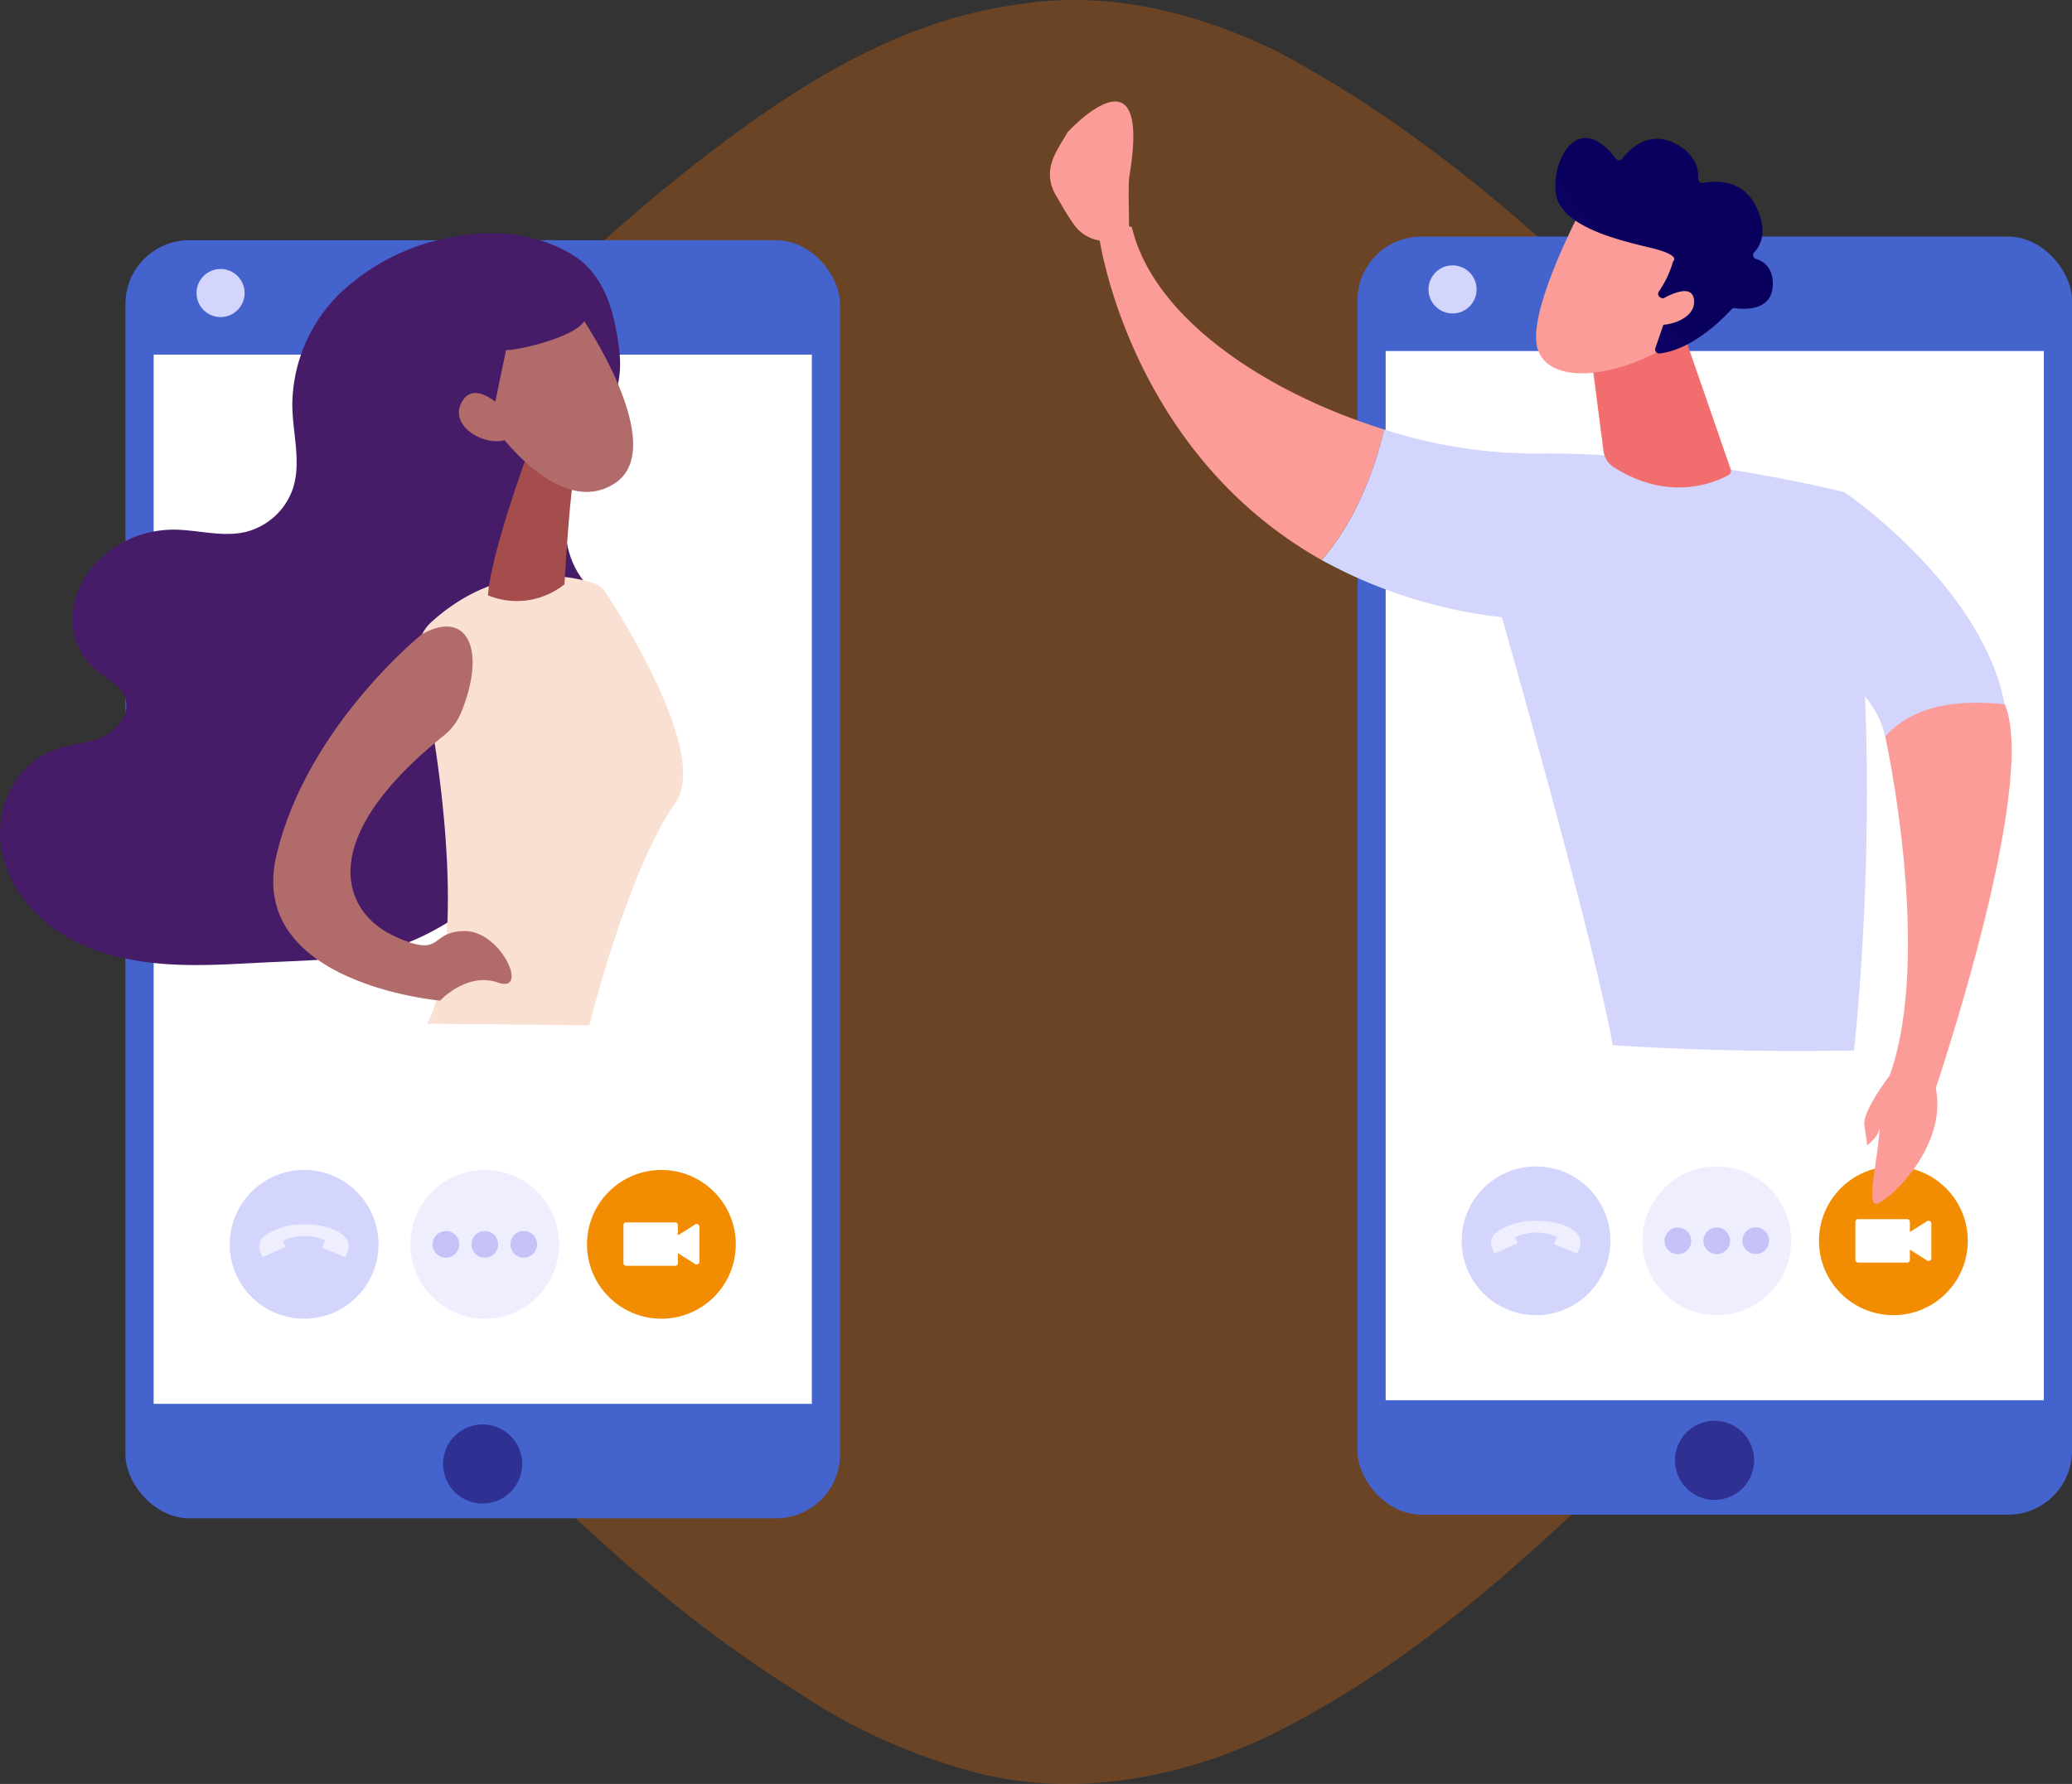 <svg xmlns="http://www.w3.org/2000/svg" xmlns:xlink="http://www.w3.org/1999/xlink" viewBox="0 0 321.45 276.82">
  <rect x="0" y="0" width="321.45" height="276.82" fill="#333333" stroke="none"/>
  <defs>
    <style>
      .cls-1 {
        fill: aqua;
      }

      .cls-2 {
        fill: #ed6d05;
        fill-rule: evenodd;
        opacity: 0.3;
      }

      .cls-3 {
        fill: #4463cd;
      }

      .cls-4 {
        fill: #fff;
      }

      .cls-5 {
        fill: #d3d5fc;
      }

      .cls-6 {
        fill: #2e3192;
      }

      .cls-7 {
        fill: #efeefe;
      }

      .cls-8 {
        fill: #f28c00;
      }

      .cls-9 {
        fill: #c5c2f9;
      }

      .cls-10 {
        fill: #461b68;
      }

      .cls-11 {
        fill: #f9e0d2;
      }

      .cls-12 {
        fill: #a54c4c;
      }

      .cls-13 {
        fill: #b26b6b;
      }

      .cls-14 {
        fill: #fb9c98;
      }

      .cls-15 {
        fill: #f26d6d;
      }

      .cls-16 {
        fill: url(#linear-gradient);
      }
    </style>
    <linearGradient id="linear-gradient" x1="-290.02" y1="5730.01" x2="-283.1" y2="5769.46" gradientTransform="matrix(-0.75, -0.67, -0.67, 0.75, 3877.62, -4448.53)" gradientUnits="userSpaceOnUse">
      <stop offset="0" stop-color="#09005d"/>
      <stop offset="1" stop-color="#1a0f91"/>
    </linearGradient>
  </defs>
  <g id="Pagina_s" data-name="Pagina&apos;s">
    <path class="cls-1" d="M2685.45-1437.32v2273h-3296v-2273h3296m1-1h-3298v2275h3298v-2275Z"/>
  </g>
  <g id="Illustraties">
    <path class="cls-2" d="M301.62,112.51C293.11,93.76,279.4,77.56,265,62.73c-19.79-21-41.31-41.27-67.17-54.91C185.68,2,172-1.55,158.26.66,139.17,3.05,122.51,14,107.93,25.38,92.48,37.49,78.6,51.3,64.89,65.11c-15.28,17.57-31.59,36-37.67,59A47.85,47.85,0,0,0,25.32,137v1.73a69.59,69.59,0,0,0,5.38,24.77c7.63,17.9,20.65,32.74,33.49,47.23,18.23,18.59,36.62,37.51,59,51.49a91.78,91.78,0,0,0,26.21,12.28c15.27,4.6,31.93,2,46.34-4.6,25.69-12.28,46-32.57,65.95-52.18,15.27-15.51,29.68-32.39,39.05-52A63.33,63.33,0,0,0,301.62,112.51Z"/>
    <rect class="cls-3" x="19.46" y="37.27" width="110.86" height="198.33" rx="9.91"/>
    <rect class="cls-4" x="23.84" y="55.03" width="102.11" height="162.81"/>
    <circle class="cls-5" cx="34.22" cy="45.47" r="3.73"/>
    <circle class="cls-6" cx="74.87" cy="227.18" r="6.14" transform="translate(-49.75 23.01) rotate(-13.16)"/>
    <circle class="cls-7" cx="75.21" cy="193.09" r="11.54"/>
    <circle class="cls-8" cx="102.61" cy="193.09" r="11.54"/>
    <circle class="cls-9" cx="69.18" cy="193.09" r="2.07" transform="translate(-42.51 21.06) rotate(-13.28)"/>
    <circle class="cls-9" cx="75.21" cy="193.09" r="2.07"/>
    <circle class="cls-9" cx="81.25" cy="193.09" r="2.07" transform="translate(-29.88 15.51) rotate(-9.22)"/>
    <circle class="cls-5" cx="47.18" cy="193.09" r="11.54"/>
    <path class="cls-7" d="M43.93,192.62l0-.07a7.71,7.71,0,0,1,6.53-.07,2.15,2.15,0,0,0-.14.26l-.35.87,3.6,1.48.36-.86a2,2,0,0,0,.13-1v0c0-1.85-3.14-3.29-7-3.23a9.89,9.89,0,0,0-5.94,1.76,2,2,0,0,0-.76,2.46l.39.85,3.56-1.6Z"/>
    <path class="cls-4" d="M108.51,195.8a.43.43,0,0,1-.65.35l-2.69-1.69V196a.42.42,0,0,1-.42.42H97.14a.42.42,0,0,1-.42-.42v-5.89a.41.41,0,0,1,.42-.42h7.61a.41.41,0,0,1,.42.42v1.58l2.69-1.69a.42.42,0,0,1,.43,0,.45.45,0,0,1,.22.37Z"/>
    <path class="cls-10" d="M97.64,98.14c-2-3.37-5.59-5.58-7.73-8.88-2.71-4.15-2.8-9.65-1-14.28,1.47-3.85,4.09-7.16,5.58-11,2-5.16,2.06-7.37,1.14-12.55-.81-4.56-2.58-9.41-7-12-5.41-3.24-12-3.85-18.22-2.68a33.84,33.84,0,0,0-17.37,8.49,24.44,24.44,0,0,0-7.69,17.48c0,4.42,1.47,9,.06,13.18a10.4,10.4,0,0,1-7.33,6.65c-3.72.87-7.6-.41-11.42-.36a16.69,16.69,0,0,0-10.45,3.91,13.76,13.76,0,0,0-4.89,8.55,10.26,10.26,0,0,0,3.28,9.08c1.76,1.49,4.22,2.5,4.87,4.7.72,2.47-1.4,5-3.77,6s-5,1.09-7.44,2c-5.39,2-8.65,8.08-8.23,13.82s4.05,10.92,8.8,14.15,10.54,4.68,16.27,5.15,11.49,0,17.24-.26c6.57-.31,13.27-.4,19.5-2.5s11.74-6.21,16.82-10.51c2.4-2,4.84-4.26,5.92-7.22.78-2.15.79-4.54,1.69-6.64,1.93-4.51,7.29-6.43,10.39-10.23A12.48,12.48,0,0,0,97.64,98.14Z"/>
    <path class="cls-11" d="M92,90.46c-3.72-1.17-14.54-3.41-25,6a6.41,6.41,0,0,0-2,6.34c2.61,10.26,7.91,43.11,1.28,56.06,0,0,2.08,0,25.15.24,0,0,5.92-24,13.34-34.51C109.89,117.31,97.23,97,94,92A3.86,3.86,0,0,0,92,90.46Z"/>
    <path class="cls-12" d="M82,70s-5.77,15.51-6.3,22.38a11.8,11.8,0,0,0,11.87-1.71s.86-15.57,1.77-18.35Z"/>
    <path class="cls-13" d="M90,48.86S104.1,69.28,95.38,75s-18.75-8.79-18.75-8.79-3.17-11.1.39-14.8S90,48.86,90,48.86Z"/>
    <path class="cls-10" d="M83.4,43.93s6.6,1.68,7.48,4.69-9.49,5.63-12.38,5.72L76,66.4s-6.71-11.49-3.87-18S83.4,43.93,83.4,43.93Z"/>
    <path class="cls-13" d="M79.45,64.78s-5.51-6.59-7.81-2.39,4.93,7.5,7.49,5.46Z"/>
    <path class="cls-13" d="M65.44,98.43s-17.86,14.35-22.55,34.29,25.39,22.55,25.39,22.55,4.16-4.5,9-2.79.5-8-5.18-8-3.12,4.46-11.09.7c-7.77-3.67-12.43-14.72,7.8-31a9,9,0,0,0,2.7-3.54C75.53,100.88,72.56,94.43,65.44,98.43Z"/>
    <g>
      <g>
        <rect class="cls-3" x="210.59" y="36.71" width="110.86" height="198.33" rx="9.91"/>
        <rect class="cls-4" x="214.97" y="54.47" width="102.11" height="162.81"/>
        <circle class="cls-5" cx="225.35" cy="44.91" r="3.73"/>
        <circle class="cls-6" cx="265.99" cy="226.62" r="6.14" transform="translate(-44.6 66.5) rotate(-13.16)"/>
        <circle class="cls-7" cx="266.34" cy="192.54" r="11.54"/>
        <circle class="cls-8" cx="293.74" cy="192.54" r="11.54"/>
        <circle class="cls-9" cx="260.31" cy="192.54" r="2.07" transform="translate(-37.27 64.96) rotate(-13.28)"/>
        <circle class="cls-9" cx="266.34" cy="192.54" r="2.07"/>
        <circle class="cls-9" cx="272.37" cy="192.54" r="2.07" transform="translate(-27.32 46.11) rotate(-9.22)"/>
        <circle class="cls-5" cx="238.3" cy="192.54" r="11.54"/>
        <path class="cls-7" d="M235.05,192.06a.25.25,0,0,0,0-.07,8.74,8.74,0,0,1,3.2-.75,8.91,8.91,0,0,1,3.33.68c0,.09-.09.18-.13.27l-.36.86,3.61,1.49.35-.87a1.87,1.87,0,0,0,.14-1v0c0-1.84-3.15-3.29-7-3.22a9.86,9.86,0,0,0-5.95,1.75,2,2,0,0,0-.75,2.46l.38.86,3.56-1.61Z"/>
        <path class="cls-4" d="M299.63,195.24a.41.41,0,0,1-.22.37.44.44,0,0,1-.43,0l-2.68-1.7v1.59a.42.42,0,0,1-.42.42h-7.62a.42.42,0,0,1-.42-.42v-5.9a.42.42,0,0,1,.42-.42h7.62a.42.42,0,0,1,.42.42v1.58l2.68-1.69a.42.42,0,0,1,.43,0,.4.4,0,0,1,.22.37Z"/>
      </g>
      <g>
        <g>
          <path class="cls-14" d="M175.22,27.28c-.25,1.46,0,7.47-.07,8.93-1.61,3.06-4.33,1.92-4.09,1.17a6.07,6.07,0,0,1-4.56-2.69c-1-1.41-2-3.21-2.81-4.6a6.16,6.16,0,0,1-.62-4.52c.53-2,1.65-3.4,2.56-5.06C165.63,20.51,178.75,6.17,175.22,27.28Z"/>
          <path class="cls-14" d="M167.55,23.48l4,3.38,1.25,3.38-3.56,3.95s-1.2-6.69-2.09-8.14S166.72,23.9,167.55,23.48Z"/>
        </g>
        <g>
          <path class="cls-5" d="M238.06,70.38c22.87-.38,48.1,6,48.1,6C293,116.15,287.63,163,287.63,163c-20.89.42-37.43-.82-37.43-.82C247.25,145.59,233,95.78,233,95.78a75.41,75.41,0,0,1-27.95-8.87c5.78-6.7,8.51-15.23,9.69-20.27A77,77,0,0,0,238.06,70.38Z"/>
          <path class="cls-14" d="M170.51,36.69a4.38,4.38,0,0,1,5.09-1.43c3.37,14.22,21,25.74,39.14,31.38-1.18,5-3.91,13.57-9.69,20.27C175,70,170.51,36.69,170.51,36.69Z"/>
        </g>
        <path class="cls-5" d="M277.39,98.52l8.77-22.14S307.52,90.89,311,109.29a50.61,50.61,0,0,0-18.57,5C290.88,105.58,277.39,98.52,277.39,98.52Z"/>
        <path class="cls-15" d="M261.22,51.81l7.28,21a.76.76,0,0,1-.35.92c-2,1.09-9.13,4.26-17.74-1.2A3.53,3.53,0,0,1,248.77,70l-2.36-18.21Z"/>
        <g>
          <path class="cls-14" d="M245.39,32.33s-8,15-7,21.11,10.93,5.64,19.58.71l6-16.24Z"/>
          <path class="cls-16" d="M257.62,46.17a.62.62,0,0,1-.28-.91,16,16,0,0,0,2.23-4.72s1.43-.92-3.66-2.13S243.23,35.29,241.63,31s2.53-14.85,9.06-6.39a.61.61,0,0,0,1,0c1.07-1.39,3.88-4.28,7.78-2.53,3.66,1.64,4.07,4.32,4,5.67a.62.62,0,0,0,.73.63c1.84-.35,6.28-.66,8.34,3.89,1.71,3.74.6,5.86-.41,6.9a.62.62,0,0,0,.27,1c1.21.37,2.78,1.4,2.62,4.24-.22,3.93-4.61,3.59-5.86,3.41a.61.61,0,0,0-.55.19c-1.08,1.19-5.91,6.23-11.14,6.84a.63.63,0,0,1-.66-.83l2.27-6.58a.63.63,0,0,0-.34-.77Z"/>
          <path class="cls-14" d="M256.71,47.11s5.68-3.91,6.1-.62-5.12,4.76-7.87,3.53Z"/>
        </g>
        <path class="cls-14" d="M292.47,114.27s7.46,33.68.7,52.62c8.29,3.84,6.76,3.11,6.76,3.11s16.4-47.92,11.1-60.71C300.6,108.19,295.42,111,292.47,114.27Z"/>
        <path class="cls-14" d="M293.17,166.89s-4.27,5.52-3.93,7.73.42,3.1.42,3.1,2.15-1.47,2-3.35c-.29,6-2.29,12.73-.48,12.4s11.2-9,9.08-18.19C295.45,165.24,294.1,165.6,293.17,166.89Z"/>
      </g>
    </g>
  </g>
</svg>

